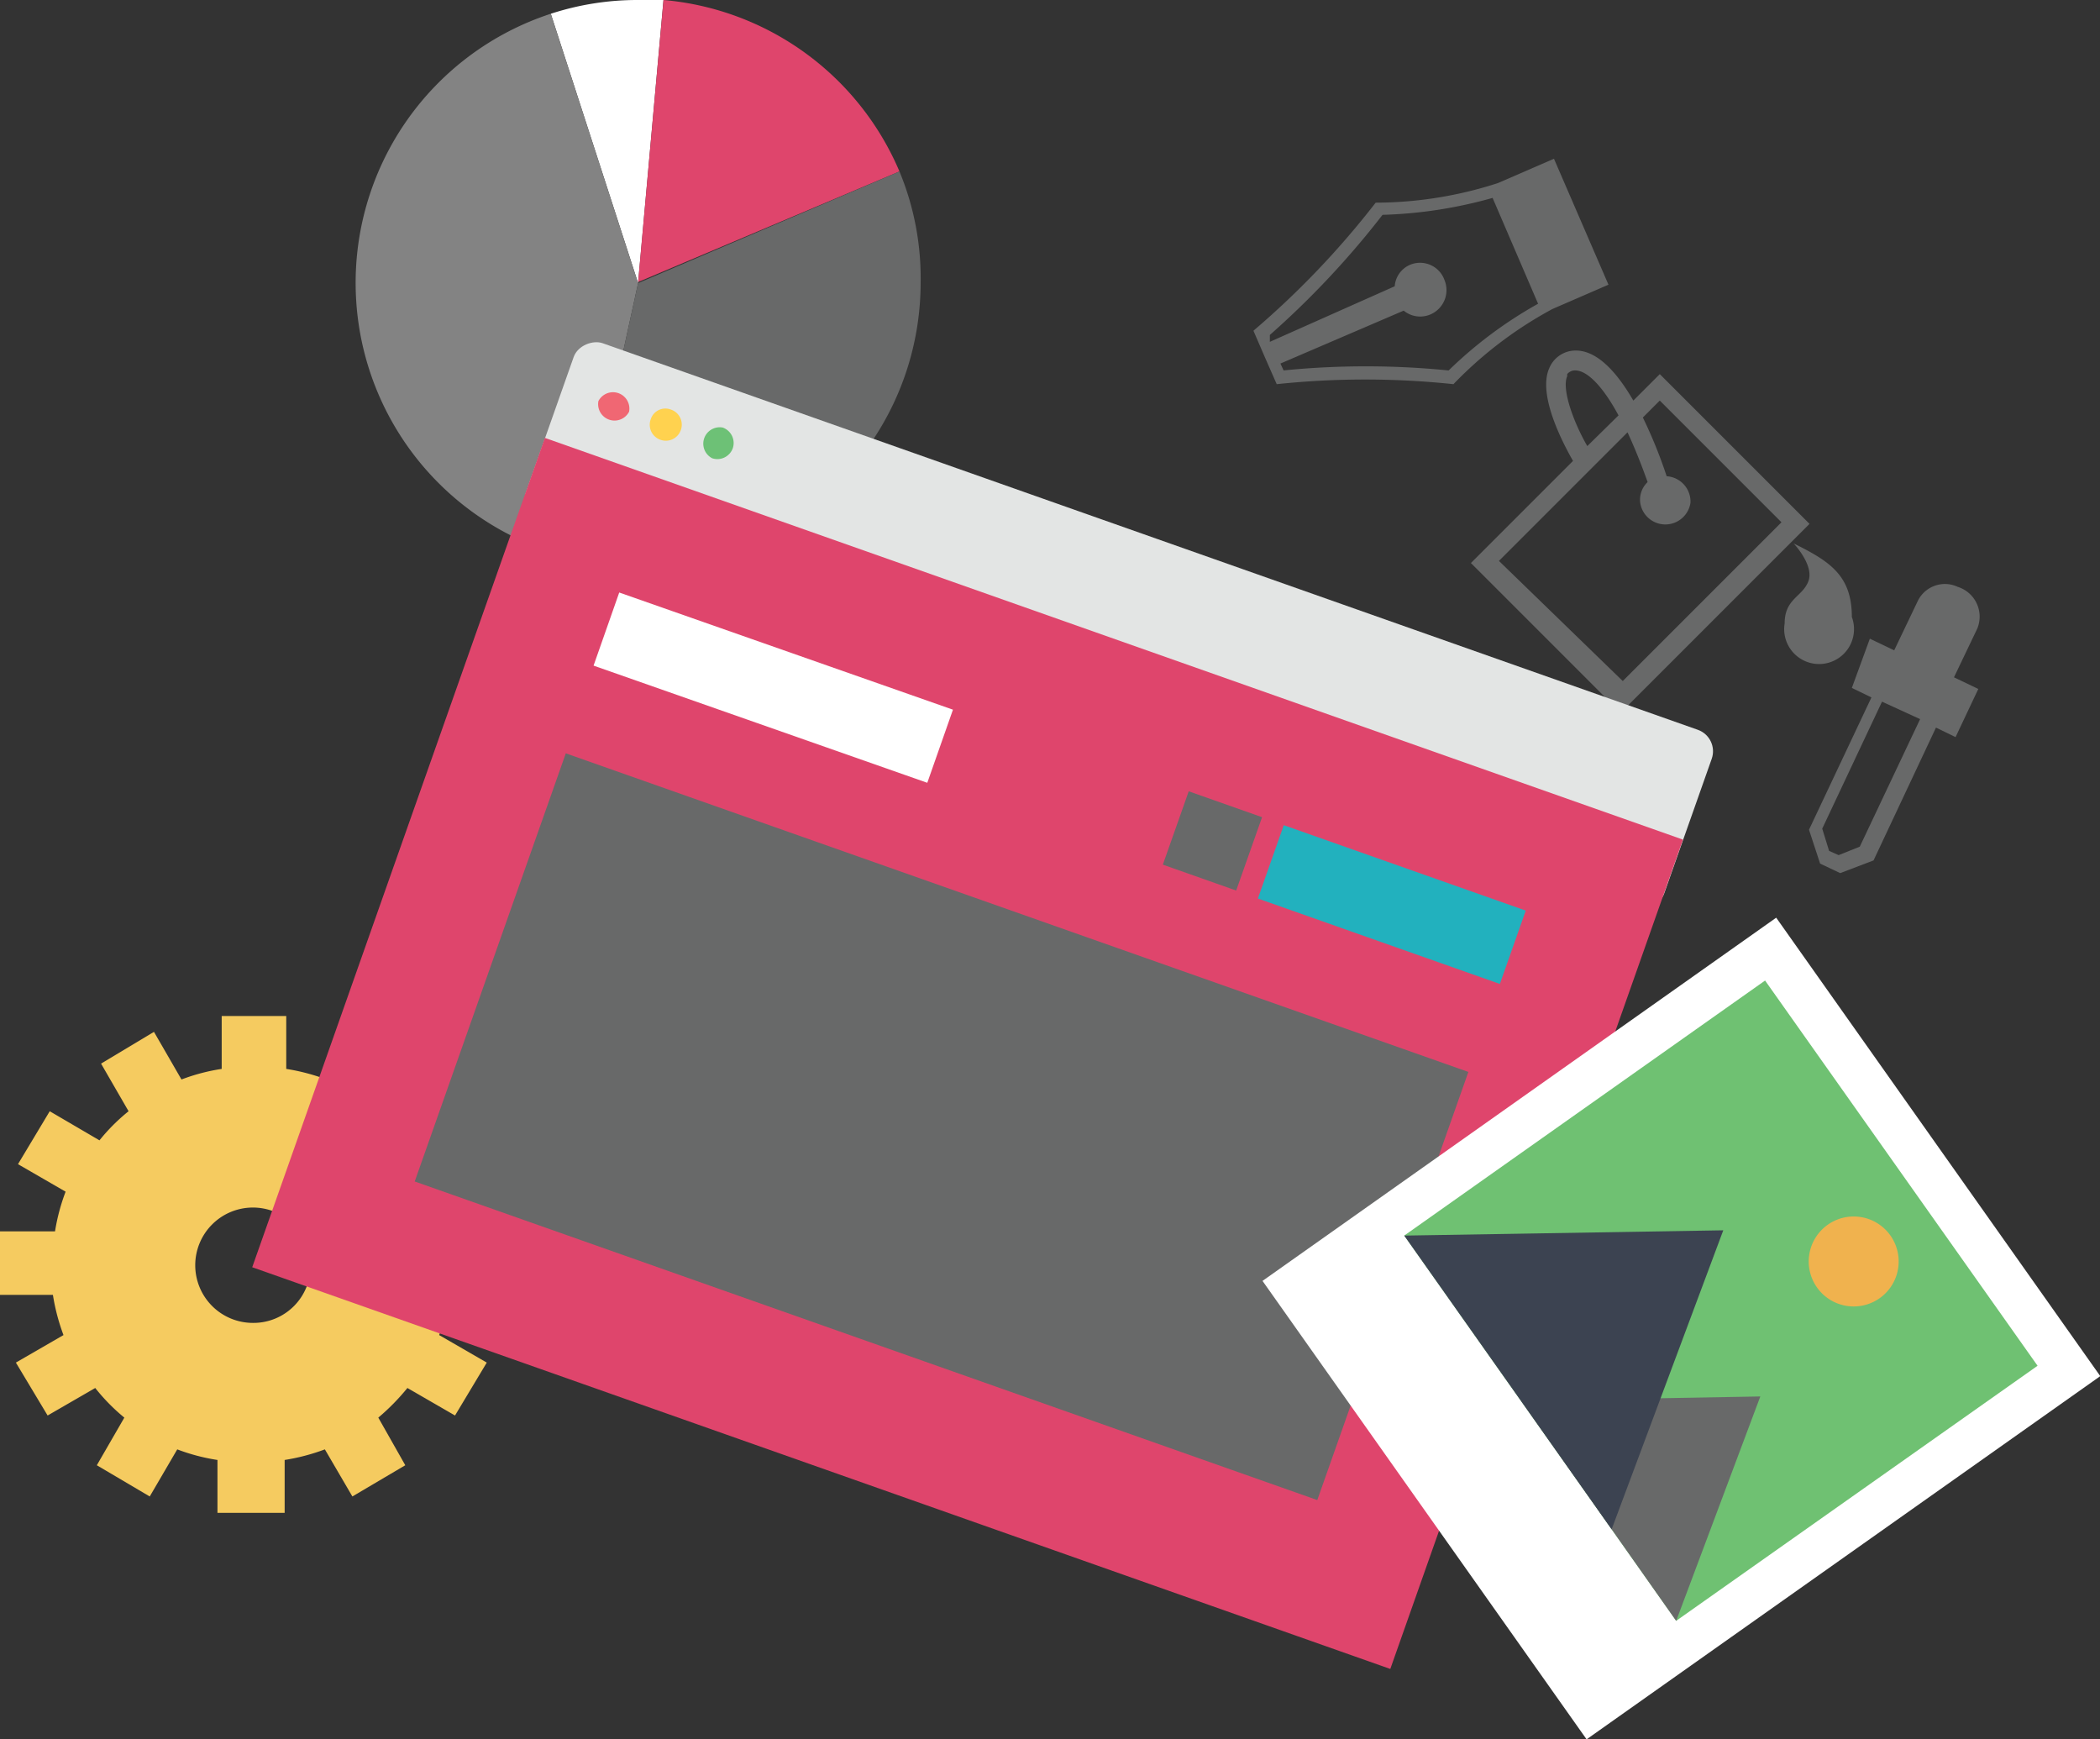 <svg xmlns="http://www.w3.org/2000/svg" viewBox="0 0 39.69 32.87"><rect x="0" y="0" width="39.69" height="32.87" fill="#333333" stroke="none"/><defs><style>.cls-1{fill:#fff;}.cls-2{fill:#df456c;}.cls-3{fill:#838383;}.cls-4{fill:#686969;}.cls-5{fill:#f5cb60;}.cls-6{fill:#e3e5e4;}.cls-7{fill:#22b1be;}.cls-8{fill:#f06773;}.cls-9{fill:#ffd24f;}.cls-10{fill:#6dc176;}.cls-11{fill:#6fc172;}.cls-12{fill:#f0b24e;}.cls-13{fill:#3c4351;}</style></defs><title>Asset 11</title><g id="Layer_2" data-name="Layer 2"><g id="Layer_1-2" data-name="Layer 1"><g id="Illustration_Graphic_Design" data-name="Illustration &amp; Graphic Design"><path class="cls-1" d="M12.54,0l-.48,0a5.28,5.28,0,0,0-1.65.26l1.65,5.09Z"/><path class="cls-2" d="M17,3.24A5.35,5.35,0,0,0,12.54,0l-.48,5.33Z"/><path class="cls-3" d="M10.41.26a5.35,5.35,0,0,0,.51,10.31l1.14-5.22Z"/><path class="cls-4" d="M12.06,5.35l-1.14,5.22A5.35,5.35,0,0,0,17.4,5.35,5.27,5.27,0,0,0,17,3.24Z"/><path class="cls-4" d="M31.37,7.07l-.5.5c-.33-.57-.73-1-1.17-.94a.54.54,0,0,0-.42.33c-.22.5.25,1.4.45,1.75L27.8,10.64l2.83,2.83L34.2,9.9Zm-1.75,0A.19.19,0,0,1,29.77,7c.24,0,.54.33.82.85L30,8.43C29.75,8,29.51,7.36,29.62,7.11Zm-1.29,3.53,2.43-2.43c.14.3.27.63.38.94A.46.46,0,0,0,31,9.5a.48.48,0,0,0,.95,0A.48.48,0,0,0,31.5,9a8.93,8.93,0,0,0-.45-1.11l.32-.32,2.3,2.3-3,3Z"/><path class="cls-4" d="M33.9,10.27s.39.41.28.71-.45.33-.45.8A.66.66,0,1,0,35,11.66C35,10.88,34.59,10.61,33.9,10.27Z"/><path class="cls-4" d="M29.37,3l-1.06.46A7.53,7.53,0,0,1,26,3.83a16.23,16.23,0,0,1-2.31,2.42l.22.51.22.5a15.91,15.91,0,0,1,3.34,0,7.58,7.58,0,0,1,1.87-1.42l1.06-.46Zm-2,4a15.73,15.73,0,0,0-3.11,0l-.06-.13,2.33-1a.49.49,0,0,0,.51.07.5.5,0,0,0,.26-.65A.49.49,0,0,0,26.66,5a.48.48,0,0,0-.3.41L24,6.46,24,6.33a16.49,16.49,0,0,0,2.13-2.27,8.51,8.51,0,0,0,2.08-.32l.86,2A8,8,0,0,0,27.38,7Z"/><path class="cls-4" d="M37,11.09a.57.57,0,0,0-.76.28l-.44.92-.46-.22L35,13l.37.18-1.18,2.5.21.64.38.18.63-.24,1.18-2.51.37.18.43-.91-.46-.22.44-.92A.59.59,0,0,0,37,11.09ZM35.15,16l-.4.16-.18-.08-.13-.42,1.13-2.4.72.33Z"/><path class="cls-5" d="M9.57,24.5V23.3h-1a3.77,3.77,0,0,0-.2-.75l.9-.52-.6-1-.9.52A4.08,4.08,0,0,0,7.18,21l.51-.9-1-.6-.52.9a3.86,3.86,0,0,0-.76-.2v-1H4.19v1a3.69,3.69,0,0,0-.76.2l-.52-.9-1,.6.52.9a3.58,3.58,0,0,0-.55.55L.94,21l-.6,1,.9.52a3.77,3.77,0,0,0-.2.75H0v1.2H1a3.86,3.86,0,0,0,.2.76l-.9.52.6,1,.9-.52a3.64,3.64,0,0,0,.55.56l-.52.9,1,.59.52-.89a3.69,3.69,0,0,0,.76.2v1H5.38v-1a3.86,3.86,0,0,0,.76-.2l.52.89,1-.59-.51-.9a4.16,4.16,0,0,0,.55-.56l.9.52.6-1-.9-.52a3.86,3.86,0,0,0,.2-.76ZM4.78,25A1.09,1.09,0,1,1,5.87,23.9,1.08,1.08,0,0,1,4.78,25Z"/><rect class="cls-6" x="19.36" y="0.41" width="3.56" height="22.81" rx="0.43" transform="translate(2.97 27.82) rotate(-70.56)"/><rect class="cls-2" x="9.98" y="8.5" width="16.62" height="22.81" transform="translate(-6.57 30.53) rotate(-70.56)"/><rect class="cls-1" x="13.96" y="9.64" width="1.47" height="6.71" transform="matrix(0.33, -0.94, 0.94, 0.33, -2.45, 22.52)"/><rect class="cls-4" x="22.18" y="15.16" width="1.47" height="1.47" transform="translate(0.3 32.21) rotate(-70.56)"/><rect class="cls-7" x="25.57" y="14.67" width="1.47" height="4.85" transform="translate(1.43 36.21) rotate(-70.56)"/><rect class="cls-4" x="13.51" y="12.25" width="8.58" height="18.09" transform="translate(-8.21 30.99) rotate(-70.56)"/><path class="cls-8" d="M11.89,7.78a.31.31,0,0,1-.58-.2.31.31,0,0,1,.58.2Z"/><path class="cls-9" d="M12.87,8.12a.3.3,0,0,1-.39.19.3.3,0,0,1-.18-.39.29.29,0,0,1,.38-.18A.3.3,0,0,1,12.87,8.12Z"/><path class="cls-10" d="M13.85,8.47a.31.31,0,0,1-.39.19.31.31,0,0,1,.2-.58A.31.31,0,0,1,13.85,8.47Z"/><rect class="cls-1" x="25.83" y="19.8" width="11.89" height="10.61" transform="translate(-8.66 22.95) rotate(-35.26)"/><polygon class="cls-11" points="38.51 25.81 31.68 30.63 26.54 23.35 33.36 18.53 38.51 25.81 38.51 25.81"/><polygon class="cls-4" points="28.75 26.47 33.27 26.39 31.68 30.63 28.75 26.47"/><path class="cls-12" d="M35.53,24.53a.85.85,0,1,1,.2-1.18A.85.85,0,0,1,35.53,24.53Z"/><polygon class="cls-13" points="26.54 23.35 32.57 23.25 30.46 28.9 26.54 23.35"/></g></g></g></svg>